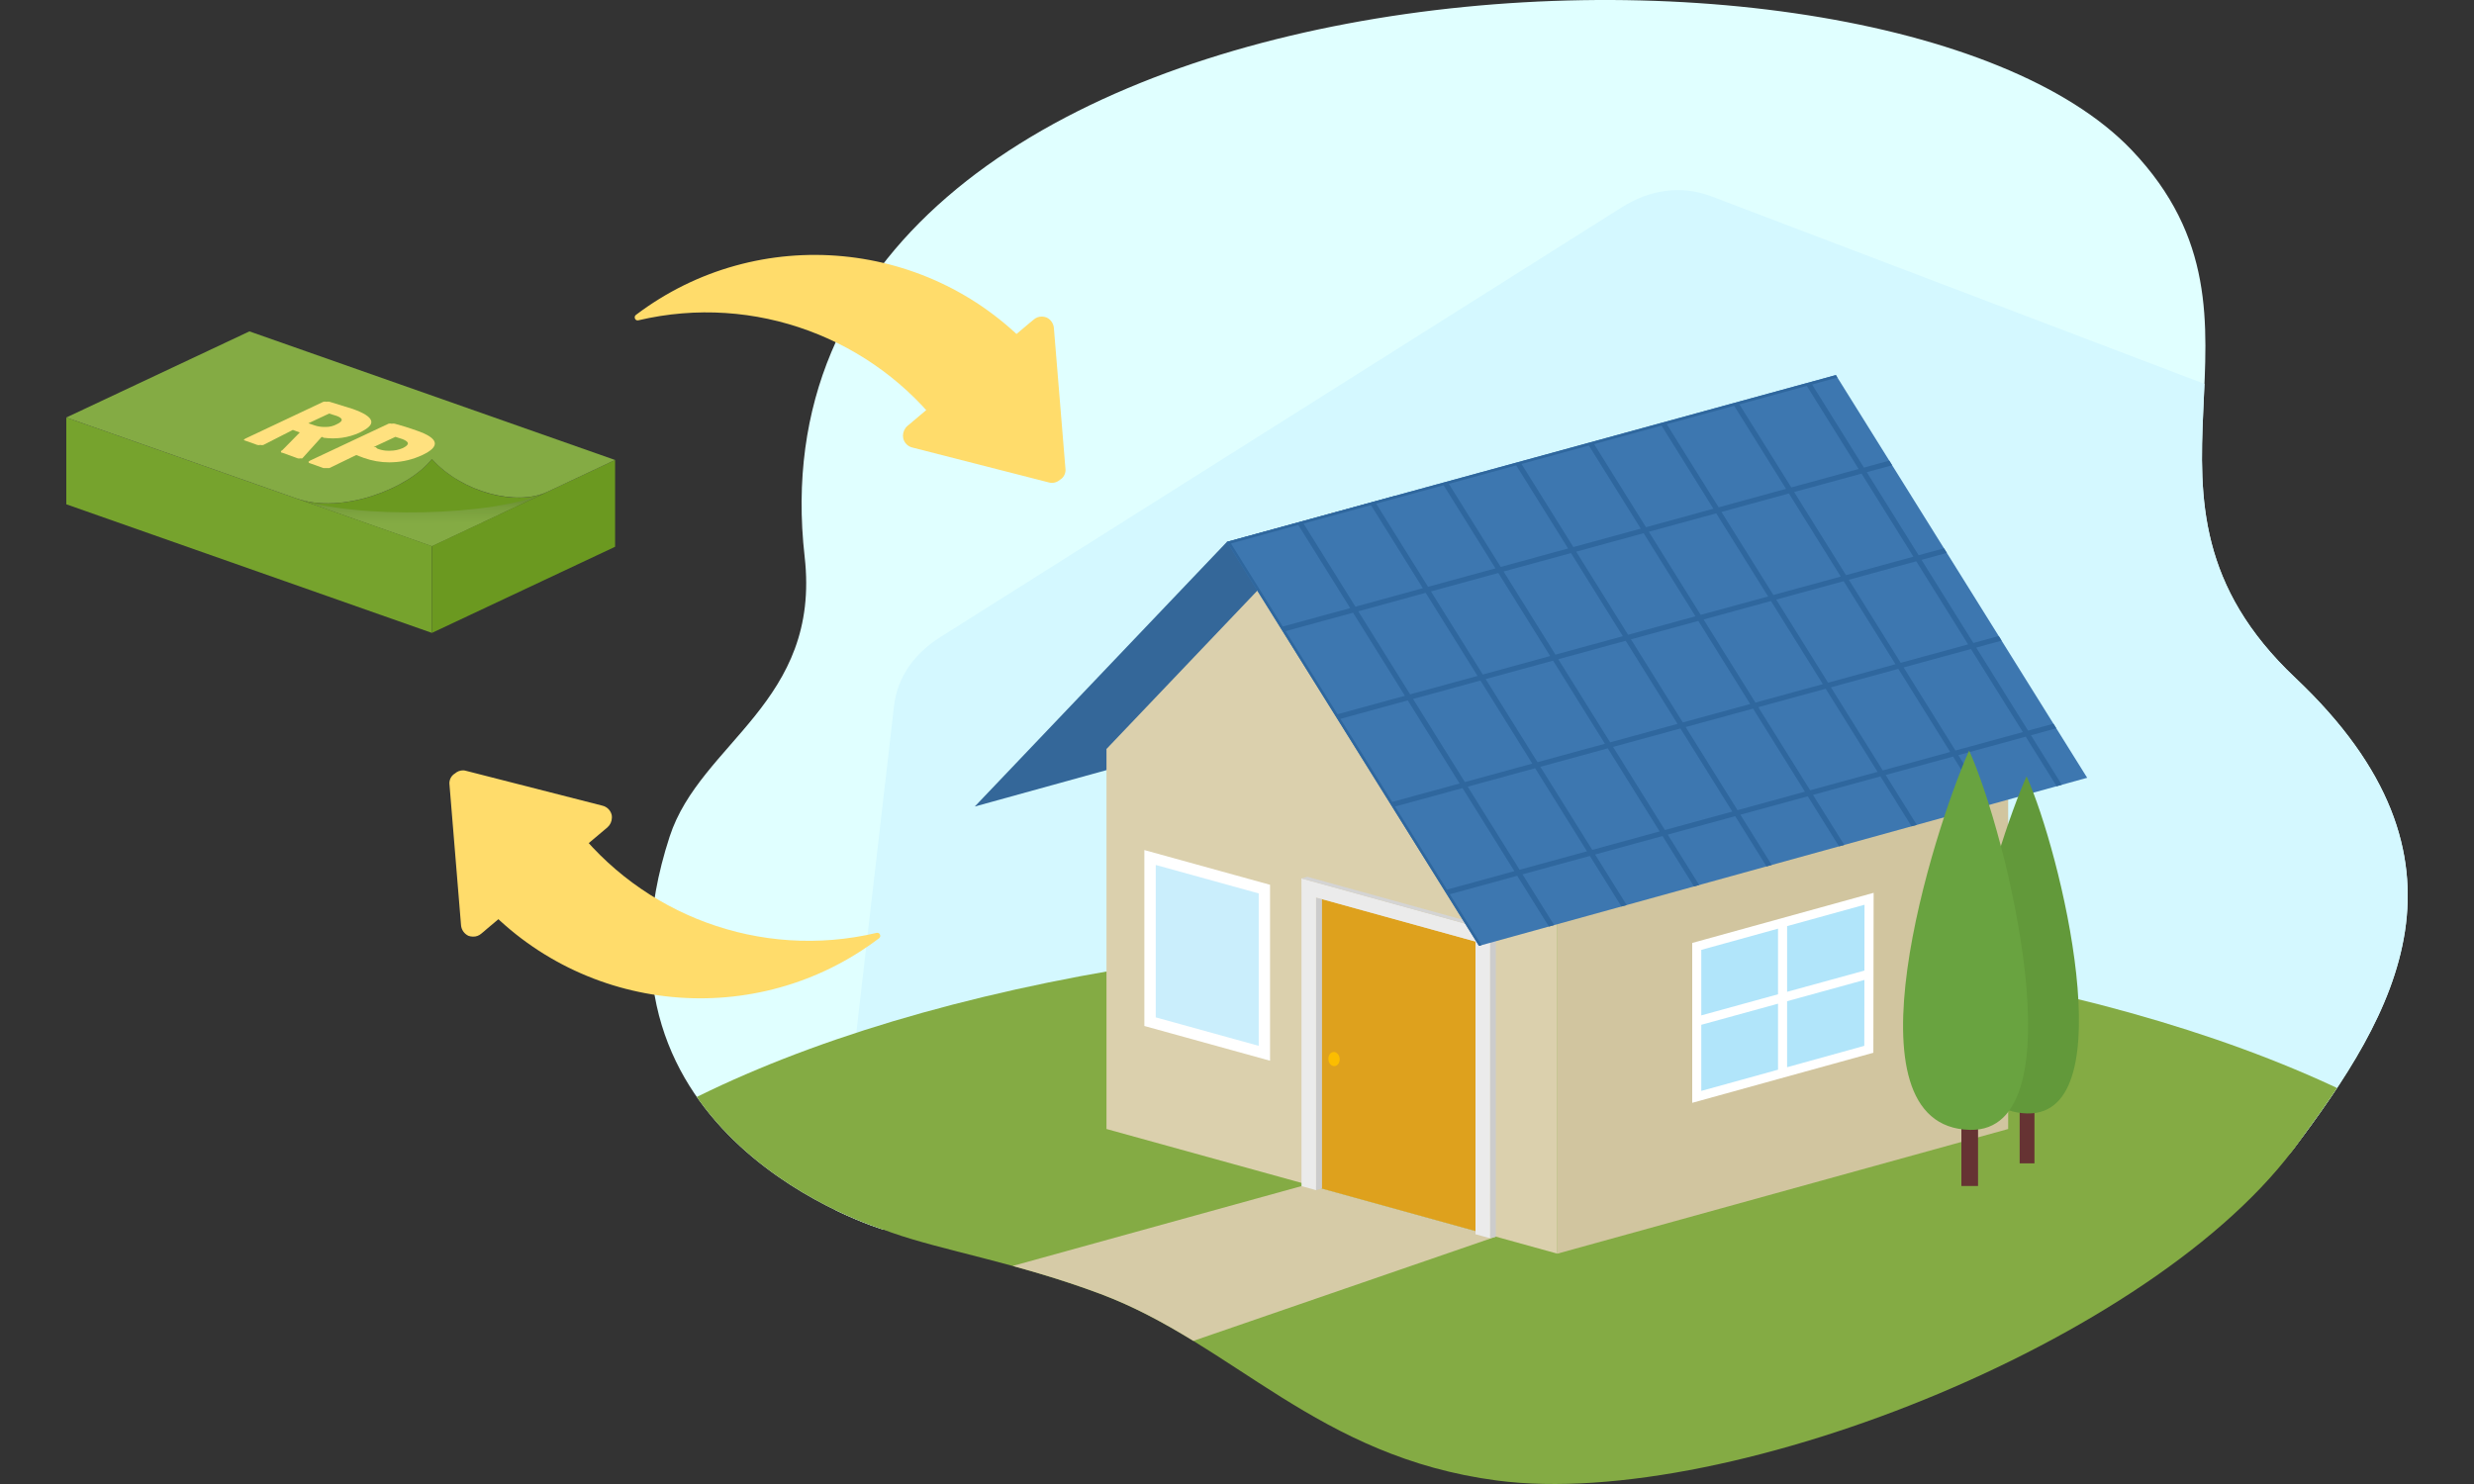 <?xml version="1.0" encoding="UTF-8"?>
<!DOCTYPE svg PUBLIC "-//W3C//DTD SVG 1.1//EN" "http://www.w3.org/Graphics/SVG/1.1/DTD/svg11.dtd">
<!-- Creator: CorelDRAW -->
<svg xmlns="http://www.w3.org/2000/svg" xml:space="preserve" width="450px" height="270px" version="1.1" style="shape-rendering:geometricPrecision; text-rendering:geometricPrecision; image-rendering:optimizeQuality; fill-rule:evenodd; clip-rule:evenodd"
viewBox="0 0 450 270"
 xmlns:xlink="http://www.w3.org/1999/xlink"
 xmlns:xodm="http://www.corel.com/coreldraw/odm/2003">
 <rect x="0" y="0" width="450" height="270" fill="#333333" stroke="none"/>
 <defs>
  <style type="text/css">
   <![CDATA[
    .fil3 {fill:none}
    .fil11 {fill:#346799}
    .fil22 {fill:#3D77B0}
    .fil25 {fill:#62993A}
    .fil24 {fill:#663333}
    .fil5 {fill:#6B9920}
    .fil4 {fill:#76A32D}
    .fil21 {fill:#B1E5FA}
    .fil20 {fill:#CAEEFC}
    .fil15 {fill:#CCCCCC}
    .fil13 {fill:#D1C59F}
    .fil17 {fill:#D4D4D4}
    .fil1 {fill:#D4F8FF}
    .fil12 {fill:#DBD0AD}
    .fil14 {fill:#DEA11D}
    .fil16 {fill:#EBEBEB}
    .fil8 {fill:#FFE17F}
    .fil10 {fill:#D6CBA7}
    .fil2 {fill:#84AB44}
    .fil7 {fill:#84AB44}
    .fil9 {fill:#FFDC6B}
    .fil26 {fill:#69A340}
    .fil0 {fill:lightcyan}
    .fil19 {fill:white}
    .fil18 {fill:#FBBD01}
    .fil23 {fill:#2F679E;fill-rule:nonzero}
    .fil6 {fill:url(#id3)}
   ]]>
  </style>
    <clipPath id="id0">
     <path d="M160.75 223.74c0,0 -56.79,-16.75 -38.95,-71.52 5.59,-17.16 27.57,-24.41 24.56,-50.92 -12.68,-111.63 195.37,-122.36 241.39,-73.98 30.15,31.68 -5.39,62.84 29.74,96 35.12,33.17 18.22,61.15 -0.37,85.8 -18.58,24.65 -256.37,14.62 -256.37,14.62z"/>
    </clipPath>
     <clipPath id="id1">
      <path d="M283.27 166.27c-21.72,0 -131.73,11.22 -134.76,39.79 -2.2,20.74 21.31,17.97 51.66,29.36 24.19,9.08 39.41,29.66 72.14,33.95 42.54,5.58 122.93,-26.7 147.11,-63.45 5.64,-12.37 -18.91,-18.5 -54.15,-25.68 -21.71,-4.42 -53.62,-13.97 -82,-13.97z"/>
     </clipPath>
      <clipPath id="id2">
       <path d="M223.16 98.59l110.77 -30.35 45.71 73.27 -110.62 30.58 -45.86 -73.5z"/>
      </clipPath>
  <linearGradient id="id3" gradientUnits="userSpaceOnUse" x1="78.56" y1="91.16" x2="78.57" y2="95.25">
   <stop offset="0" style="stop-opacity:1; stop-color:#6D9134"/>
   <stop offset="0.302" style="stop-opacity:1; stop-color:#789E3C"/>
   <stop offset="1" style="stop-opacity:1; stop-color:#84AB44"/>
  </linearGradient>
 </defs>
 <g id="Layer_x0020_2">
  <g id="_105553222282592">
   <path class="fil0" d="M160.75 223.74c0,0 -56.79,-16.75 -38.95,-71.52 5.59,-17.16 27.57,-24.41 24.56,-50.92 -12.68,-111.63 195.37,-122.36 241.39,-73.98 30.15,31.68 -5.39,62.84 29.74,96 35.12,33.17 18.22,61.15 -0.37,85.8 -18.58,24.65 -256.37,14.62 -256.37,14.62z"/>
   <g style="clip-path:url(#id0)">
    <g>
     <path id="_1" class="fil1" d="M447.24 130.97l-10.46 -35.34c-2.23,-7.51 -5,-14.06 -12.36,-16.87l-113.23 -43.07c-5.5,-2.09 -11.19,-1.13 -16.22,2.04l-123.91 78.17c-4.64,2.93 -7.82,7.17 -8.44,12.53l-12.57 108.9c-0.72,6.18 1.1,11.49 5.17,16.14l19.22 21.97c5.34,6.1 79.02,-37.2 87.19,-38.54l183.03 -30.19c7.18,-1.19 2.35,-68.59 2.58,-75.74z"/>
     <ellipse class="fil2" cx="277.61" cy="252.48" rx="197.22" ry="82.13"/>
    </g>
   </g>
   <path class="fil3" d="M160.75 223.74c0,0 -56.79,-16.75 -38.95,-71.52 5.59,-17.16 27.57,-24.41 24.56,-50.92 -12.68,-111.63 195.37,-122.36 241.39,-73.98 30.15,31.68 -5.39,62.84 29.74,96 35.12,33.17 18.22,61.15 -0.37,85.8 -18.58,24.65 -256.37,14.62 -256.37,14.62z"/>
   <g>
    <polygon class="fil4" points="12.06,75.96 78.56,99.36 78.56,115.15 12.06,91.75 "/>
    <polygon class="fil5" points="111.88,83.69 78.56,99.36 78.56,115.15 111.88,99.48 "/>
    <path class="fil5" d="M99.34 89.58c-5.65,2.56 -15.39,-0.08 -20.78,-6.06 -4.34,5.45 -16.33,10.05 -24.53,7.2l24.53 8.64 20.78 -9.78z"/>
    <path class="fil6" d="M54.04 90.73c10.52,3.7 35.92,3.27 45.3,-1.15l-20.78 9.78 -24.52 -8.63z"/>
    <path class="fil7" d="M12.06 75.96l41.87 14.73c8.21,2.89 20.27,-1.7 24.63,-7.17 5.45,6.05 15.37,8.61 20.99,5.97l12.33 -5.8 -66.51 -23.4 -33.31 15.67z"/>
    <path class="fil8" d="M58.52 79.48l-3.53 3.91c-0.06,0.02 -0.12,0.02 -0.18,0.02 -0.07,0 -0.13,0 -0.19,-0.02 -0.08,0.02 -0.16,0.03 -0.23,0.03 -0.08,0 -0.16,-0.01 -0.24,-0.03l-2.77 -1.01c-0.33,0 -0.42,-0.29 0,-0.5l3.15 -3.2 -1.26 -0.46 -5.38 2.74c-0.08,0.01 -0.18,0.03 -0.27,0.03 -0.09,0 -0.18,-0.02 -0.27,-0.04 -0.09,0.02 -0.18,0.04 -0.27,0.04 -0.1,0 -0.19,-0.02 -0.28,-0.04l-2.48 -0.88c0,0 0,0 0,0 0,0 0,0 0.26,-0.25l14.24 -6.72c0.09,-0.02 0.18,-0.04 0.27,-0.04 0.09,0 0.19,0.02 0.27,0.04 0.1,-0.02 0.2,-0.03 0.3,-0.03 0.1,0 0.2,0.01 0.29,0.03l4.2 1.3c2.02,0.71 3.15,1.43 3.36,2.14 0.22,0.72 -0.5,1.39 -2.14,2.19 -1.01,0.45 -2.09,0.77 -3.19,0.92 -0.54,0.07 -1.09,0.11 -1.64,0.11 -0.55,0 -1.1,-0.04 -1.64,-0.11l-0.38 -0.17zm-2.43 -2.47l1.09 0.37c0.57,0.2 1.18,0.3 1.78,0.3 0.09,0 0.19,0 0.28,0 0.02,0 0.04,0 0.06,0 0.66,0 1.32,-0.16 1.91,-0.47 1.26,-0.58 1.26,-1.09 0,-1.55l-1.34 -0.42 -3.78 1.77z"/>
    <path class="fil8" d="M64.78 82.8l-4.87 2.36 -0.55 0 -0.54 0 -2.48 -0.89c0,0 -0.21,0 -0.21,-0.21 0,-0.21 0,0 0.25,-0.25l14.29 -6.72c0.09,-0.02 0.19,-0.04 0.29,-0.04 0.1,0 0.2,0.02 0.29,0.04 0.09,-0.02 0.18,-0.03 0.27,-0.03 0.1,0 0.19,0.01 0.28,0.03 1.3,0.34 2.6,0.76 3.9,1.22 4.21,1.43 4.42,2.94 1.1,4.49 -1.69,0.79 -3.52,1.24 -5.38,1.3 -0.2,0.01 -0.4,0.02 -0.6,0.02 -1.59,0 -3.16,-0.28 -4.65,-0.81l-1.35 -0.51 -0.04 0zm3.87 -1.17c0.63,0.25 1.31,0.38 2,0.38 0.1,0 0.21,0 0.31,0 0.01,-0.01 0.03,-0.01 0.04,-0.01 0.77,0 1.52,-0.16 2.23,-0.46 1.3,-0.63 1.26,-1.13 0,-1.64l-1.31 -0.42 -3.95 1.85 0.34 0 0.34 0.3z"/>
   </g>
   <g>
    <path class="fil9" d="M87.25 163.78c18.75,20.84 50.38,23.82 72.65,6.92 0.21,-0.16 0.27,-0.43 0.16,-0.67 -0.1,-0.23 -0.36,-0.37 -0.61,-0.3 -21.27,5.02 -42.84,-3.37 -55.4,-19.99l-16.8 14.04 0 0z"/>
    <path class="fil9" d="M110.49 150.53c0.51,-0.45 0.8,-1.09 0.81,-1.77 0.01,-0.18 -0.01,-0.34 -0.04,-0.5 -0.2,-0.83 -0.85,-1.47 -1.66,-1.67l-24.81 -6.34c-0.18,-0.06 -0.36,-0.08 -0.54,-0.09 -0.55,-0.01 -1.09,0.2 -1.49,0.56 -0.63,0.37 -1.01,1.04 -1.02,1.76 -0.01,0.05 0,0.11 0.01,0.18l2.11 25.69c0.07,0.83 0.6,1.57 1.36,1.92 0.26,0.09 0.55,0.14 0.81,0.14 0.57,0.02 1.1,-0.18 1.52,-0.55l0.7 -0.58 0.03 -0.04 22.21 -18.71z"/>
   </g>
   <g>
    <path class="fil9" d="M188.3 64.23c-18.75,-20.84 -50.37,-23.81 -72.65,-6.92 -0.2,0.15 -0.26,0.43 -0.15,0.67 0.1,0.23 0.35,0.37 0.6,0.3 21.27,-5.02 42.85,3.37 55.4,19.99l16.8 -14.04 0 0z"/>
    <path class="fil9" d="M165.06 77.49c-0.52,0.45 -0.8,1.09 -0.82,1.77 0,0.18 0.02,0.34 0.05,0.5 0.2,0.83 0.85,1.47 1.65,1.66l24.82 6.35c0.18,0.05 0.36,0.08 0.54,0.08 0.55,0.02 1.08,-0.19 1.49,-0.55 0.63,-0.37 1.01,-1.04 1.02,-1.77 0.01,-0.05 0,-0.11 -0.01,-0.17l-2.11 -25.7c-0.08,-0.83 -0.6,-1.57 -1.36,-1.91 -0.26,-0.1 -0.55,-0.15 -0.81,-0.15 -0.57,-0.01 -1.1,0.18 -1.52,0.56l-0.7 0.58 -0.04 0.03 -22.2 18.72z"/>
   </g>
   <g>
    <path class="fil7" d="M283.27 166.27c-21.72,0 -131.73,11.22 -134.76,39.79 -2.2,20.74 21.31,17.97 51.66,29.36 24.19,9.08 39.41,29.66 72.14,33.95 42.54,5.58 122.93,-26.7 147.11,-63.45 5.64,-12.37 -18.91,-18.5 -54.15,-25.68 -21.71,-4.42 -53.62,-13.97 -82,-13.97z"/>
    <g style="clip-path:url(#id1)">
     <g>
      <polygon id="_1_0" class="fil10" points="237.78,215.51 272.08,225 207.4,247.29 176.08,232.57 "/>
     </g>
    </g>
    <path class="fil3" d="M283.27 166.27c-21.72,0 -131.73,11.22 -134.76,39.79 -2.2,20.74 21.31,17.97 51.66,29.36 24.19,9.08 39.41,29.66 72.14,33.95 42.54,5.58 122.93,-26.7 147.11,-63.45 5.64,-12.37 -18.91,-18.5 -54.15,-25.68 -21.71,-4.42 -53.62,-13.97 -82,-13.97z"/>
    <g>
     <polygon class="fil11" points="177.3,146.74 272.38,120.45 253.8,90.2 223.16,98.59 "/>
     <polygon class="fil12" points="201.26,136.27 242.26,93.22 283.27,158.94 283.27,228.09 201.26,205.41 "/>
     <polygon class="fil13" points="365.27,127.24 283.27,149.91 283.27,228.09 365.27,205.41 "/>
     <g id="pintu">
      <polygon class="fil14" points="240.43,163.58 269.43,171.6 269.43,224.26 240.43,216.24 "/>
      <polygon class="fil15" points="240.43,163.58 239.38,163.29 239.38,216.54 240.43,216.24 "/>
      <polygon class="fil15" points="272.08,169 271.02,169.29 271.03,225.29 272.08,225 "/>
      <polygon class="fil16" points="236.73,162.56 236.72,159.82 271.03,169.3 271.03,172.04 271.03,225.29 268.38,224.56 268.38,171.31 236.73,162.56 239.38,163.29 239.38,216.54 236.73,215.8 "/>
      <polygon class="fil17" points="272.08,169 271.02,169.29 236.72,159.82 237.79,159.52 "/>
      <ellipse class="fil18" transform="matrix(1.738 -1.34079E-001 0.134 1.738 242.644 192.685)" rx="0.59" ry="0.74"/>
     </g>
     <polygon class="fil19" points="208.15,154.66 231.01,160.98 231.01,192.99 208.15,186.67 "/>
     <polygon class="fil20" points="210.22,157.37 210.22,185.1 228.95,190.28 228.95,162.55 "/>
     <polygon class="fil19" points="323.41,196.33 307.8,200.65 307.8,171.56 340.8,162.44 340.75,191.54 "/>
     <path class="fil21" d="M309.45 172.82l13.96 -3.86 0 11.94 -13.96 3.84 0 -11.92zm15.61 -4.32l14.08 -3.89 -0.02 11.98 -14.06 3.86 0 -11.95zm14.06 9.79l-0.02 11.99 -14.04 3.89 0 -12.01 14.06 -3.87zm-15.71 16.33l-13.96 3.86 0 -12.03 13.96 -3.84 0 12.01z"/>
     <polygon class="fil22" points="223.16,98.59 333.93,68.24 379.64,141.51 269.02,172.09 "/>
     <g style="clip-path:url(#id2)">
      <g>
       <path id="_1_1" class="fil23" d="M273.14 177.81l12.26 -3.35 -9.43 -15.12 -12.26 3.36 9.43 15.11zm-9.95 -15.95l12.26 -3.36 -9.43 -15.11 -12.26 3.35 9.43 15.12zm-9.95 -15.96l12.25 -3.35 -9.43 -15.12 -12.25 3.36 9.43 15.11zm-9.96 -15.95l12.26 -3.36 -9.43 -15.11 -12.26 3.35 9.43 15.12zm-9.95 -15.96l12.26 -3.35 -9.44 -15.12 -12.25 3.36 9.43 15.11zm-10.17 -15.4l-0.13 -0.46 211.4 -57.85 0.13 0.46 0.4 -0.25 49.77 79.77 -0.4 0.25 0.12 0.46 -211.4 57.85 -0.12 -0.46 -0.4 0.25 -49.77 -79.77 0.4 -0.25zm63.2 75.61l12.26 -3.36 -9.44 -15.11 -12.25 3.35 9.43 15.12zm-9.96 -15.96l12.26 -3.35 -9.43 -15.12 -12.26 3.36 9.43 15.11zm-9.95 -15.95l12.26 -3.36 -9.43 -15.11 -12.26 3.35 9.43 15.12zm-9.96 -15.96l12.26 -3.35 -9.43 -15.12 -12.26 3.36 9.43 15.11zm-9.95 -15.95l12.26 -3.36 -9.43 -15.11 -12.26 3.35 9.43 15.12zm53.03 60.2l12.26 -3.35 -9.43 -15.12 -12.26 3.36 9.43 15.11zm-9.95 -15.95l12.25 -3.36 -9.43 -15.11 -12.26 3.35 9.44 15.12zm-9.96 -15.96l12.26 -3.35 -9.43 -15.12 -12.26 3.35 9.43 15.12zm-9.95 -15.95l12.25 -3.36 -9.43 -15.11 -12.25 3.35 9.43 15.12zm-9.96 -15.96l12.26 -3.35 -9.43 -15.12 -12.26 3.35 9.43 15.12zm53.03 60.21l12.26 -3.36 -9.43 -15.12 -12.26 3.36 9.43 15.12zm-9.95 -15.96l12.26 -3.35 -9.43 -15.12 -12.26 3.35 9.43 15.12zm-9.96 -15.95l12.26 -3.36 -9.43 -15.12 -12.26 3.36 9.43 15.12zm-9.95 -15.96l12.26 -3.35 -9.43 -15.12 -12.26 3.35 9.43 15.12zm-9.95 -15.95l12.25 -3.36 -9.43 -15.12 -12.26 3.36 9.44 15.12zm53.03 60.2l12.25 -3.35 -9.43 -15.12 -12.26 3.35 9.44 15.12zm-9.96 -15.95l12.26 -3.36 -9.43 -15.11 -12.26 3.35 9.43 15.12zm-9.95 -15.96l12.25 -3.35 -9.43 -15.12 -12.25 3.35 9.43 15.12zm-9.96 -15.95l12.26 -3.36 -9.43 -15.12 -12.26 3.36 9.43 15.12zm-9.95 -15.96l12.26 -3.35 -9.44 -15.12 -12.25 3.35 9.43 15.12zm53.03 60.21l12.25 -3.36 -9.43 -15.12 -12.26 3.36 9.44 15.12zm-9.96 -15.96l12.26 -3.35 -9.43 -15.12 -12.26 3.35 9.43 15.12zm-9.95 -15.95l12.26 -3.36 -9.44 -15.12 -12.25 3.36 9.43 15.12zm-9.96 -15.96l12.26 -3.35 -9.43 -15.12 -12.26 3.35 9.43 15.12zm-9.95 -15.95l12.26 -3.36 -9.43 -15.12 -12.26 3.36 9.43 15.12zm53.03 60.2l12.26 -3.35 -9.43 -15.12 -12.26 3.35 9.43 15.12zm-9.96 -15.95l12.26 -3.36 -9.43 -15.12 -12.26 3.36 9.43 15.12zm-9.95 -15.96l12.26 -3.36 -9.43 -15.11 -12.26 3.35 9.43 15.12zm-9.95 -15.96l12.25 -3.35 -9.43 -15.12 -12.26 3.36 9.44 15.11zm-9.96 -15.95l12.26 -3.36 -9.43 -15.11 -12.26 3.35 9.43 15.12zm53.03 60.2l12.26 -3.35 -9.43 -15.12 -12.26 3.36 9.43 15.11zm-9.95 -15.95l12.26 -3.36 -9.44 -15.11 -12.25 3.35 9.43 15.12zm-9.96 -15.96l12.26 -3.35 -9.43 -15.12 -12.26 3.36 9.43 15.11zm-9.95 -15.95l12.26 -3.36 -9.43 -15.11 -12.26 3.35 9.43 15.12zm-9.95 -15.96l12.25 -3.35 -9.43 -15.12 -12.26 3.36 9.44 15.11zm53.02 60.21l12.26 -3.35 -9.43 -15.12 -12.26 3.35 9.43 15.12zm-9.95 -15.96l12.26 -3.35 -9.43 -15.12 -12.26 3.36 9.43 15.11zm-9.95 -15.95l12.25 -3.35 -9.43 -15.12 -12.25 3.35 9.43 15.12zm-9.96 -15.96l12.26 -3.35 -9.43 -15.12 -12.26 3.36 9.43 15.11zm-9.95 -15.95l12.26 -3.36 -9.44 -15.11 -12.25 3.35 9.43 15.12zm53.03 60.2l12.25 -3.35 -9.43 -15.12 -12.26 3.36 9.44 15.11zm-9.96 -15.95l12.26 -3.36 -9.43 -15.11 -12.26 3.35 9.43 15.12zm-9.95 -15.96l12.26 -3.35 -9.43 -15.12 -12.26 3.36 9.43 15.11zm-9.96 -15.95l12.26 -3.36 -9.43 -15.11 -12.26 3.35 9.43 15.12zm-9.95 -15.96l12.26 -3.35 -9.43 -15.12 -12.26 3.36 9.43 15.11zm53.03 60.21l12.26 -3.36 -9.43 -15.11 -12.26 3.35 9.43 15.12zm-9.95 -15.96l12.25 -3.35 -9.43 -15.12 -12.26 3.35 9.44 15.12zm-9.96 -15.95l12.26 -3.36 -9.43 -15.11 -12.26 3.35 9.43 15.12zm-9.95 -15.96l12.25 -3.35 -9.43 -15.12 -12.25 3.35 9.43 15.12zm-9.96 -15.95l12.26 -3.36 -9.43 -15.12 -12.26 3.36 9.43 15.12zm53.03 60.2l12.26 -3.35 -9.43 -15.12 -12.26 3.36 9.43 15.11zm-9.95 -15.95l12.26 -3.36 -9.43 -15.12 -12.26 3.36 9.43 15.12zm-9.96 -15.96l12.26 -3.35 -9.43 -15.12 -12.26 3.35 9.43 15.12zm-9.95 -15.95l12.26 -3.36 -9.43 -15.12 -12.26 3.36 9.43 15.12zm-9.96 -15.96l12.26 -3.35 -9.43 -15.12 -12.26 3.35 9.43 15.12zm53.04 60.21l12.25 -3.36 -9.43 -15.12 -12.26 3.36 9.44 15.12zm-9.96 -15.96l12.26 -3.35 -9.43 -15.12 -12.26 3.35 9.43 15.12zm-9.95 -15.95l12.25 -3.36 -9.43 -15.12 -12.25 3.36 9.43 15.12zm-9.96 -15.96l12.26 -3.35 -9.43 -15.12 -12.26 3.35 9.43 15.12zm-9.95 -15.95l12.26 -3.36 -9.44 -15.12 -12.25 3.36 9.43 15.12zm53.03 60.2l12.25 -3.35 -9.43 -15.12 -12.26 3.35 9.44 15.12zm-9.96 -15.96l12.26 -3.35 -9.43 -15.12 -12.26 3.36 9.43 15.11zm-9.95 -15.95l12.25 -3.35 -9.43 -15.12 -12.25 3.35 9.43 15.12zm-9.96 -15.96l12.26 -3.35 -9.43 -15.12 -12.26 3.36 9.43 15.11zm-9.95 -15.95l12.26 -3.35 -9.43 -15.12 -12.26 3.35 9.43 15.12zm53.03 60.2l12.26 -3.35 -9.43 -15.12 -12.26 3.36 9.43 15.11zm-9.96 -15.95l12.26 -3.36 -9.43 -15.11 -12.26 3.35 9.43 15.12zm-9.95 -15.96l12.26 -3.35 -9.43 -15.12 -12.26 3.36 9.43 15.11zm-9.95 -15.95l12.25 -3.36 -9.43 -15.11 -12.26 3.35 9.44 15.12zm-9.96 -15.96l12.26 -3.35 -9.43 -15.12 -12.26 3.36 9.43 15.11zm53.03 60.21l12.26 -3.35 -9.43 -15.12 -12.26 3.35 9.43 15.12zm-9.95 -15.96l12.25 -3.35 -9.43 -15.12 -12.25 3.36 9.43 15.11zm-9.96 -15.95l12.26 -3.36 -9.43 -15.11 -12.26 3.35 9.43 15.12zm-9.95 -15.96l12.26 -3.35 -9.43 -15.12 -12.26 3.36 9.43 15.11zm-9.95 -15.95l12.25 -3.36 -9.43 -15.11 -12.26 3.35 9.44 15.12z"/>
      </g>
     </g>
     <polygon class="fil3" points="223.16,98.59 333.93,68.24 379.64,141.51 269.02,172.09 "/>
    </g>
    <g>
     <rect class="fil24" x="367.36" y="196.47" width="2.69" height="15.19"/>
     <path class="fil25" d="M368.75 202.58c17.75,0.4 6.02,-47.71 -0.13,-61.34 -5.76,12.85 -20.93,60.86 0.13,61.34z"/>
    </g>
    <g>
     <rect class="fil24" x="356.76" y="198.69" width="3.03" height="17.09"/>
     <path class="fil26" d="M358.32 205.57c19.97,0.45 6.78,-53.68 -0.15,-69.01 -6.47,14.45 -23.54,68.47 0.15,69.01z"/>
    </g>
   </g>
  </g>
 </g>
</svg>
